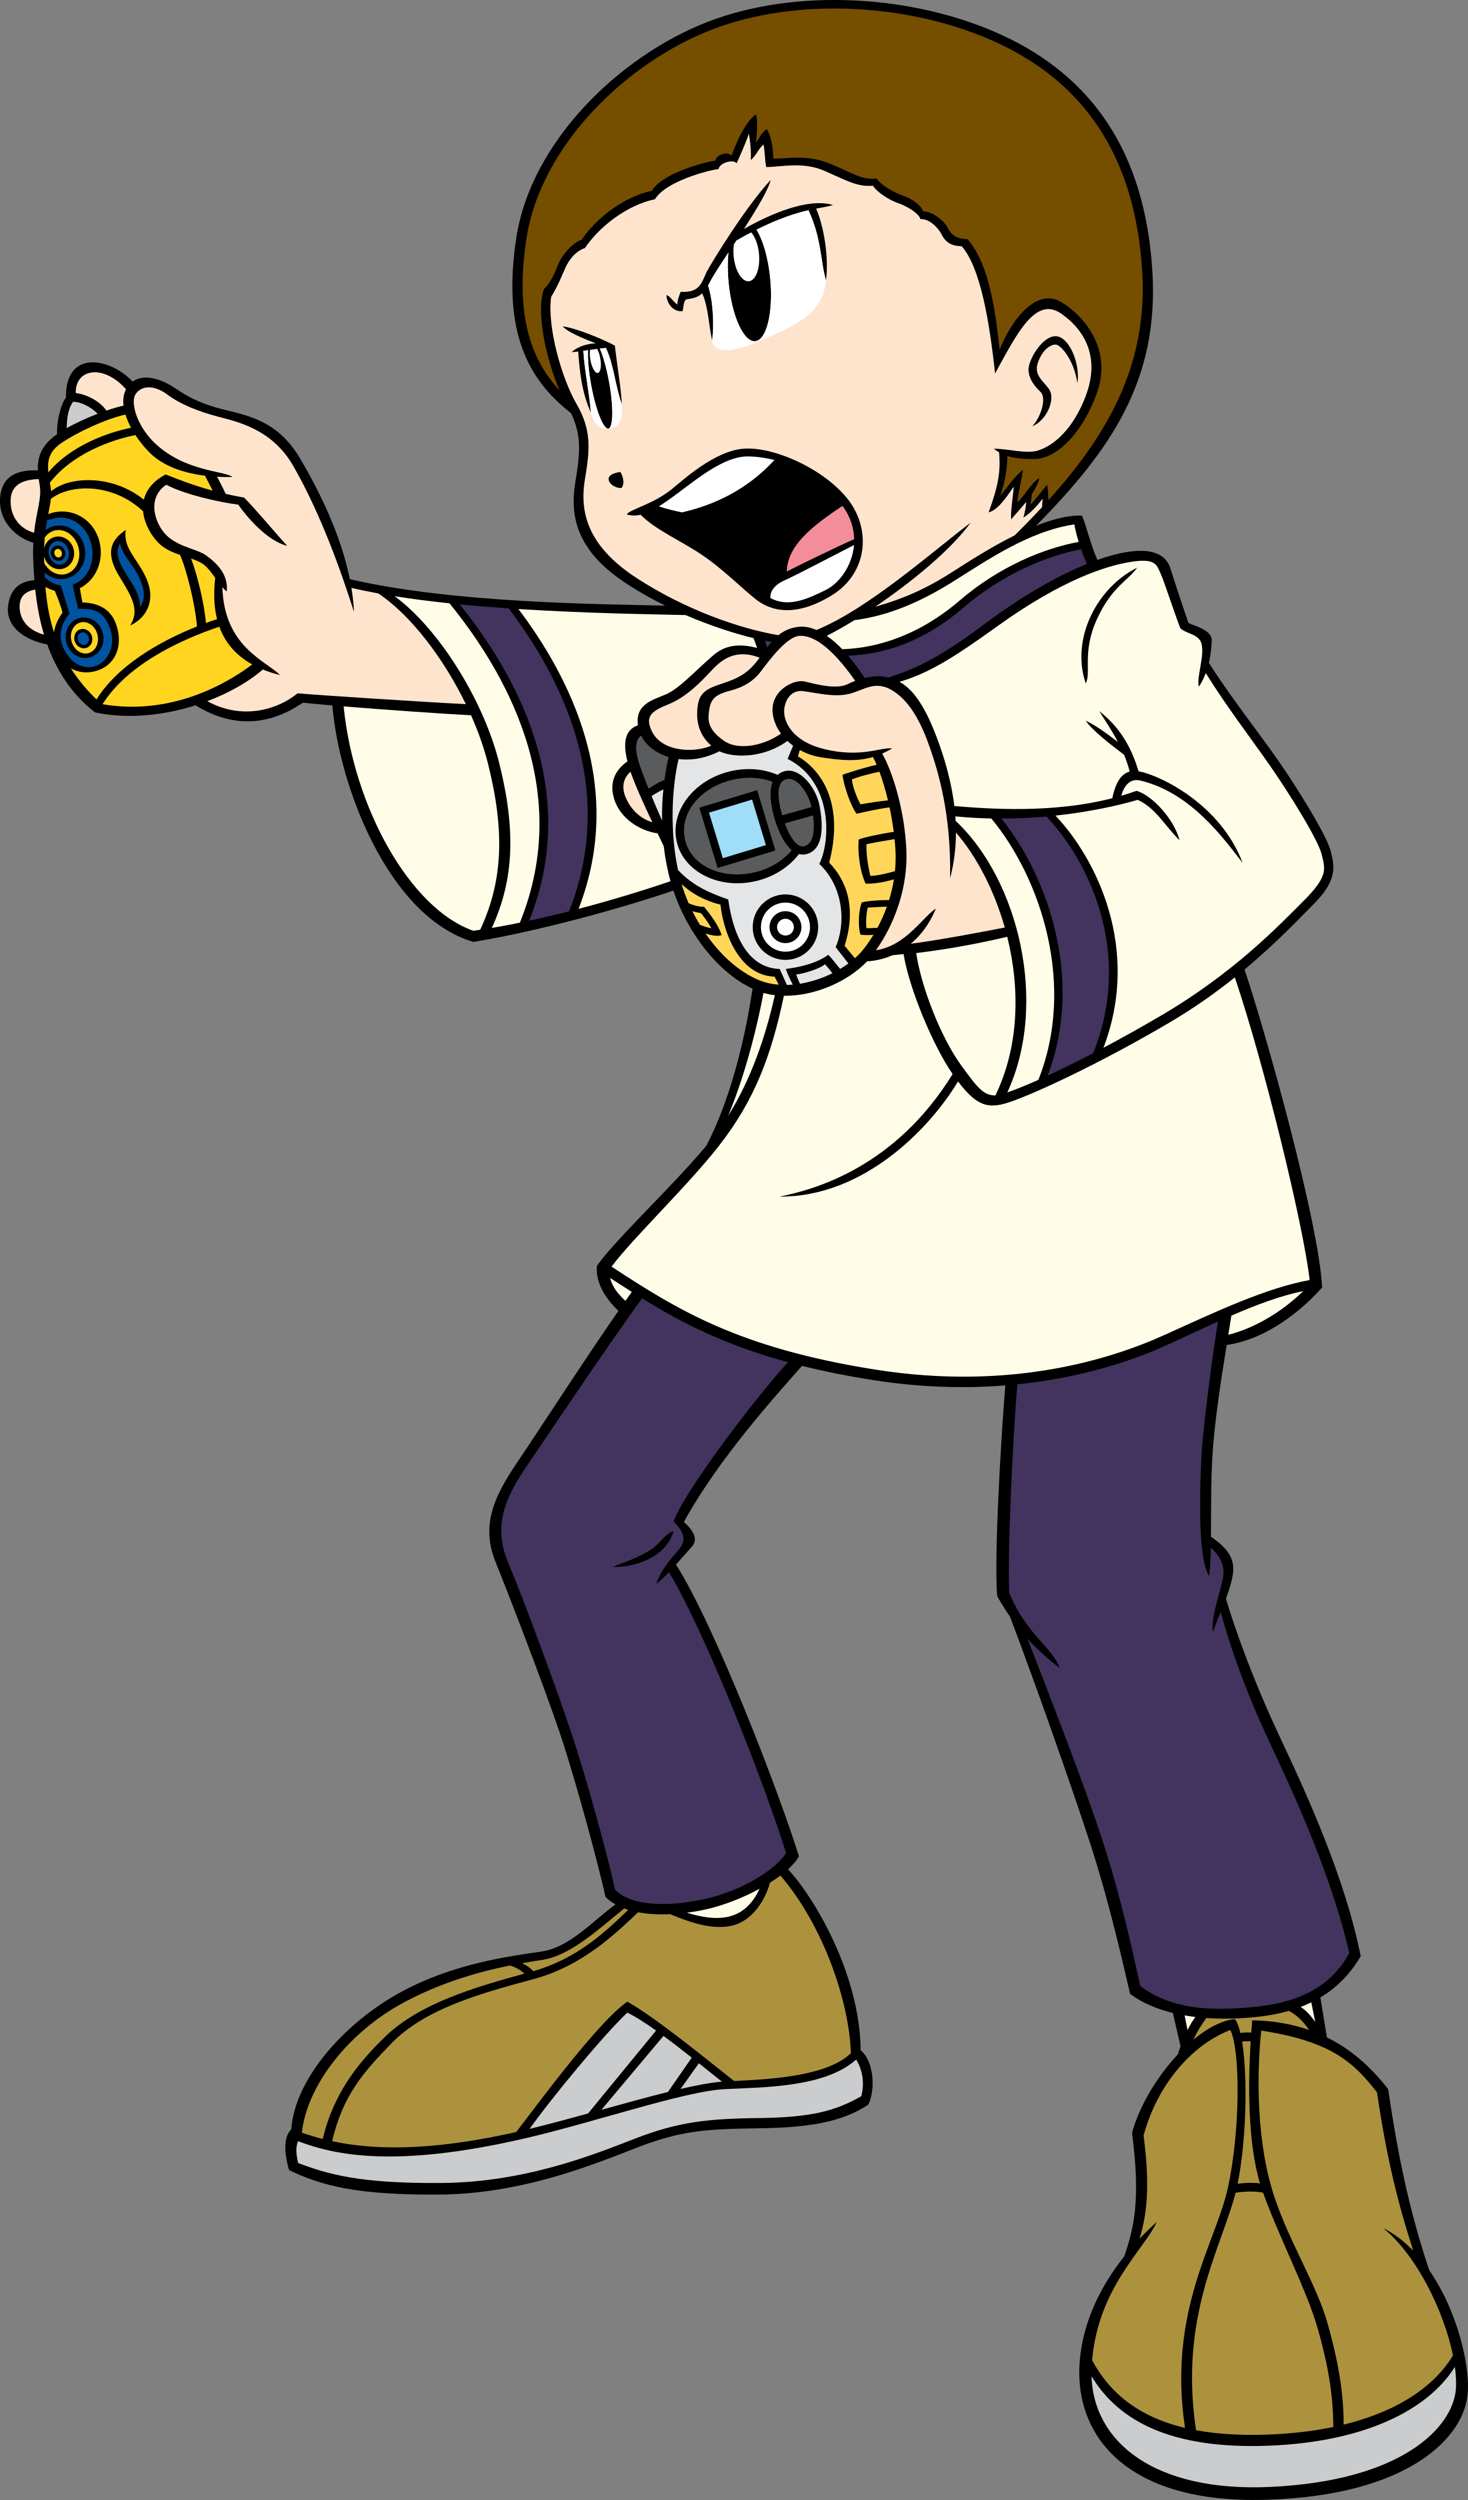 <?xml version="1.0" encoding="utf-8"?>
<!-- Generator: Adobe Illustrator 20.1.0, SVG Export Plug-In . SVG Version: 6.00 Build 0)  -->
<svg version="1.1" id="Layer_1" xmlns="http://www.w3.org/2000/svg" xmlns:xlink="http://www.w3.org/1999/xlink" x="0px" y="0px"
	 viewBox="0 0 322.34 548.879" style="enable-background:new 0 0 322.34 548.879;" xml:space="preserve">
<rect x="0" y="0" width="322.34" height="548.879" fill="#808080" stroke="none"/>
<g>
	<g>
		<path d="M313.827,498.443c-3.939-11.848-6.553-23.012-9.023-39.772
			c-2.951-3.76-7.138-8.248-13.443-11.353l-1.442-8.772
			c3.464-2.074,6.488-4.984,8.863-9.055c-3.389-16.941-11.483-34.822-17.696-48
			c-5.658-12.006-9.903-23.678-11.897-30.502c0.703-1.881,1.309-3.785,1.543-5.547
			c0.516-3.863-2.025-6.082-4.833-8.049c0.046-5.369-0.025-11.842,0.316-17.646
			c0.431-7.336,1.77-15.99,3.133-24.453c8.984-1.291,16.671-7.803,20.961-12.631
			c-0.726-14.352-12.497-56.4-17.041-69.808c6.904-5.751,11.885-11.061,15.159-14.335
			c5.46-5.458,4.518-8.47,3.765-11.669c-0.752-3.201-7.246-13.744-11.577-19.954
			c-4.089-5.867-10.507-13.993-15.175-21.382c0.486-2.049,0.612-3.907,0.634-4.925
			c0.047-2.213-3.576-3.106-5.129-3.812c-0.706-2.118-2.919-8.613-3.907-11.86
			c-0.988-3.247-4.094-4.657-9.883-3.669c-1.965,0.334-4.049,0.921-6.174,1.675
			c-1.431-2.978-2.594-8.06-3.425-9.723c-3.022-0.097-6.511,0.823-10.06,2.233
			c16.26-16.511,27.001-31.754,25.542-55.836c-1.596-26.316-13.365-42.731-32.754-51.767
			c-19.39-9.036-45.555-10.542-64.943-3.012c-19.389,7.53-38.779,26.355-41.978,47.437
			c-3.079,20.283,2.393,30.975,12.029,38.461c2.371,4.961,1.972,8.924,0.959,15
			c-1.13,6.776-0.376,14.494,10.353,21.836c2.918,1.996,6.103,3.805,9.364,5.416
			c-14.712-0.339-46.679-0.555-69.25-5.814c-2.016-9.973-6.843-19.578-10.94-26.521
			c-5.081-8.611-12.001-9.459-17.366-10.871c-5.363-1.411-7.904-3.104-10.022-4.517
			c-1.909-1.273-6.338-3.677-9.364-1.451c-4.839-5.227-14.778-7.204-14.639,3.451
			c-1.329,1.908-2.052,5.505-1.969,8.088c-0.303,0.215-0.591,0.43-0.853,0.643
			c-2.76,2.248-3.443,4.647-3.345,7.299c-2.598-0.083-7.524,0.104-8.231,5.407
			c-0.77,5.764,3.572,9.425,7.231,10.479c-0.055,1.068-0.072,2.219-0.032,3.497
			c0.045,1.417,0.123,3.018,0.258,4.722c-1.867,0.173-5.149,0.796-5.764,5.585
			c-0.663,5.177,4.663,7.856,8.587,8.511c1.95,5.449,5.156,10.796,10.474,14.926
			c7.262,1.557,15.136,0.648,22.072-1.554c6.835,4.166,14.795,5.405,23.575-0.565
			c1.757,0.183,3.99,0.388,6.495,0.6c1.413,17.499,12.254,46.416,30.966,51.919
			c15.125-2.491,33.937-7.841,43.902-11.28c2.92,8.752,9.447,17.833,17.391,21.549
			c-1.239,8.108-3.972,22.541-10.145,34.469c-7.548,9.059-20.113,20.701-24.044,26.419
			c-0.337,4.225,2.512,7.688,4.732,9.852c-7.533,10.855-17.891,26.877-22.189,33.207
			c-5.083,7.482-8.047,13.836-4.801,21.881c3.247,8.051,10.73,27.533,14.118,37.555
			c3.39,10.025,8.612,29.367,10.024,36.002c0.623,0.647,1.373,1.191,2.207,1.664
			c-4.975,3.6-10.003,9.395-16.185,10.338c-6.493,0.988-18.919,2.398-30.919,8.895
			c-11.699,6.33-23.259,18.566-24.094,30.164c-1.995,1.883-1.305,6.162-0.472,8.943
			c7.06,3.387,14.824,5.504,33.036,5.361c18.213-0.139,33.885-6.635,43.343-10.303
			c9.46-3.672,14.966-4.096,26.26-4.238c11.295-0.139,18.636-1.27,24.564-5.223
			c1.75-3.746,0.952-9.918-1.698-11.877c-0.139-16.758-10.238-33.662-15.951-39.775
			c1.084-0.979,1.924-1.943,2.403-2.844c-4.537-14.574-18.575-50.82-27.002-64.055
			c1.32-1.463,2.561-2.922,3.425-3.852c1.835-1.977-0.282-4.236-1.695-5.506
			c7.887-14.303,20.316-27.834,25.932-34.266c4.666,1.158,9.816,2.201,15.576,3.111
			c10.643,1.676,20.389,1.867,29.077,1.174c-0.956,11.486-2.509,38.084-1.782,46.262
			c0.915,1.639,1.854,3.125,2.802,4.488c5.725,15.123,13.055,35.938,17.34,48.973
			c4.519,13.742,7.719,28.234,9.036,33.883c2.689,1.982,5.915,3.328,9.391,4.182
			l1.684,7.289c-0.237,0.652-0.434,1.256-0.583,1.785
			c-4.601,4.912-8.476,11.4-10.068,17.238c1.858,14.365,0.564,20.475-1.686,27.092
			c-4.989,6.281-9.265,14.355-9.843,23.734c-0.94,15.246,9.789,30.684,41.037,29.742
			c31.247-0.94,43.671-13.742,44.236-23.719C322.663,518.857,319.914,507.213,313.827,498.443z
			"/>
		<path style="fill:#FFFDE7;" d="M165.469,140.111l0.783,2.138c-3.124-0.771-6.554-1.033-9.595,1.59
			c-4.094,3.529-7.483,7.34-10.448,8.612c-2.78,1.191-6.803,2.136-6.126,6.792
			c-3.144,1.061-3.211,4.356-2.316,7.929c-2.727,1.883-4.087,4.724-2.851,8.433
			c1.325,3.977,5.268,6.71,9.485,7.379c0.452,0.946,0.903,1.882,1.343,2.802
			c0.304,2.608,0.793,5.186,1.485,7.686c-4.962,1.701-12.215,3.972-20.186,6.068
			c10.525-27.178-2.22-51.251-13.204-65.826c14.666,0.937,28.593,1.136,36.69,1.322
			C155.775,137.299,161,139.021,165.469,140.111z"/>
		<path style="fill:#FFFDE7;" d="M86.647,130.895c3.858,0.612,7.913,1.13,12.057,1.565
			c11.508,14.197,27.535,40.347,15.443,70.118c-2.067,0.423-4.126,0.81-6.159,1.152
			c5.008-10.842,5.221-21.823,1.609-36.269C106.169,153.746,96.339,138.004,86.647,130.895z"/>
		<path style="fill:#42345F;" d="M100.931,132.685c3.566,0.348,7.179,0.64,10.764,0.887
			c11.086,14.616,24.136,38.988,13.262,66.509c-2.873,0.73-5.814,1.432-8.766,2.068
			C127.96,172.756,112.378,146.917,100.931,132.685z"/>
		<path style="fill:#FEE4CD;" d="M27.673,85.473c-0.547,1.045-0.696,2.269-0.547,3.577
			c-1.121,0.261-2.397,0.631-3.751,1.094c-1.311-1.919-4.174-3.538-6.734-3.855
			C16.478,80.958,22.705,79.835,27.673,85.473z"/>
		<path style="fill:#CBCCCE;" d="M16.043,88.212c1.839,0,4.101,1.278,5.404,2.633
			c-2.361,0.903-4.779,2.005-6.807,3.158C14.676,92.137,14.878,89.842,16.043,88.212z"/>
		<path style="fill:#FFD520;" d="M13.502,97.248c3.737-2.493,9.701-5.24,14.044-6.238
			c0.295,0.962,0.716,1.942,1.232,2.908c-5.076,1.015-13.165,3.865-18.168,9.79
			C10.36,101.195,10.761,99.073,13.502,97.248z"/>
		<path style="fill:#FFD520;" d="M45.006,104.44c0.45,0.841,1.091,2.1,1.683,3.277
			c-4.129-1.124-7.51-2.428-10.316-3.551c-2.895,1.539-4.299,3.512-4.783,5.548
			c-6.896-5.572-16.374-5.216-20.379-1.843c-0.017-0.34-0.048-0.679-0.109-1.023
			c-0.054-0.295-0.104-0.584-0.155-0.869c4.979-6.403,13.539-9.428,18.787-10.458
			c0.907,1.391,1.976,2.71,3.11,3.845C35.822,102.346,40.272,103.854,45.006,104.44z"/>
		<path style="fill:#00539F;" d="M17.172,133.673c3.741-0.142,5.648,0.636,6.988,4.306
			c1.342,3.67-0.423,6.988-2.681,8.048c-2.261,1.059-5.366,0.352-7.272-3.177
			c-1.905-3.53-0.424-6.283,1.06-8.118c-0.284-0.848-1.483-4.87-1.911-6.185
			c-1.283-0.199-2.498-0.842-3.52-1.794c-0.019-0.343-0.034-0.685-0.049-1.02
			c1.328,1.174,3.117,1.704,4.876,1.255c2.931-0.748,4.653-3.918,3.845-7.083
			c-0.808-3.164-3.839-5.121-6.77-4.374c-0.641,0.164-1.214,0.453-1.725,0.823
			c0.1-0.752,0.214-1.447,0.329-2.1c0.454-0.173,0.943-0.284,1.466-0.416
			c3.491-0.892,7.165,1.379,8.22,5.512c1.016,3.977-0.775,7.897-4.024,8.98
			C16.113,129.862,17.031,132.825,17.172,133.673z"/>
		<path style="fill:#FFD520;" d="M9.689,123.084c-0.062-1.935,0.009-3.597,0.141-5.073
			c0.52-0.75,1.255-1.306,2.148-1.534c2.232-0.569,4.586,1.109,5.261,3.751
			c0.674,2.642-0.588,5.245-2.819,5.813c-1.82,0.466-3.709-0.58-4.713-2.41
			C9.7,123.448,9.695,123.265,9.689,123.084z"/>
		<path style="fill:#FFD520;" d="M11.851,138.834c-1.112-3.452-1.617-6.818-1.875-9.972
			c0.656,0.363,1.347,0.65,2.059,0.864c0.477,1.192,1.467,3.593,1.677,4.792
			C12.994,135.516,12.121,137.011,11.851,138.834z"/>
		<path style="fill:#FEE4CD;" d="M2.347,109.531c0.228-3.623,3.539-4.247,6.152-4.354
			c0.059,0.411,0.126,0.825,0.202,1.248c0.53,2.972-0.695,5.626-1.215,10.539
			C4.605,116.191,2.091,113.614,2.347,109.531z"/>
		<path style="fill:#FEE4CD;" d="M4.324,133.673c-0.244-3.181,1.841-3.923,3.413-4.247
			c0.334,3.107,0.899,6.496,1.924,9.912C7.007,138.628,4.568,136.831,4.324,133.673z"/>
		<path style="fill:#FFD520;" d="M15.554,146.723c2.006,1.156,4.466,1.179,6.7,0.15
			c3.53-1.623,4.804-5.842,3.105-10.165c-1.553-3.953-5.364-4.376-7.271-4.446
			c-0.141-0.776-0.397-2.154-0.552-3.125c3.494-1.762,5.375-6.011,4.295-10.248
			c-1.236-4.843-5.821-7.467-10.309-6.321c-0.294,0.075-0.612,0.198-0.929,0.336
			c0.242-1.241,0.463-2.329,0.568-3.358c4.174-3.295,13.494-3.632,20.262,2.71
			c0.313,3.266,2.446,6.305,4.1,7.583c1.262,0.975,2.637,1.525,4.014,1.989
			c1.361,3.067,3.322,10.699,3.709,15.713c-8.498,3.39-17.477,8.69-22.062,16.027
			C18.858,151.318,17.019,149.023,15.554,146.723z"/>
		<path style="fill:#FFD520;" d="M45.215,136.783c-0.365-4.463-1.956-10.723-3.255-14.156
			c0.802,0.282,1.585,0.597,2.319,1.022c1.05,0.608,2.039,1.919,2.982,3.217
			c-0.351,3.047-0.333,6.161,0.395,9.065C46.852,136.197,46.041,136.48,45.215,136.783z"/>
		<path style="fill:#FFD520;" d="M22.511,154.605c5.295-8.382,16.217-13.821,25.648-17.014
			c1.181,3.269,3.418,6.176,7.231,8.293C46.901,152.219,35.169,156.803,22.511,154.605z"/>
		<path style="fill:#FEE4CD;" d="M65.361,152.214c-4.57,3.69-12.258,5.899-19.847,1.732
			c4.896-1.847,9.159-4.312,12.193-6.956c1.149,0.467,2.407,0.88,3.794,1.224
			c-3.162-3.163-12.329-6.224-12.671-19.303c0.321,0.375,0.64,0.714,0.953,0.95
			c0.425-3.953-2.541-6.495-4.517-7.906c-1.978-1.413-5.365-1.693-8.189-3.953
			c-2.823-2.26-5.223-8.472-0.564-11.578c3.953,2.118,11.436,3.812,15.812,4.377
			c2.26,3.248,6.635,8.048,10.73,9.036c-2.965-3.248-6.919-8.048-9.459-10.588
			c-1.425-0.243-2.757-0.521-4.041-0.816c-0.561-1.234-1.381-2.821-1.892-3.761
			c1.132,0.063,2.267,0.082,3.391,0.059c-1.836-1.412-10.165-1.128-16.801-7.201
			c-4.199-3.842-5.788-9.317-4.376-11.152c1.411-1.835,4.094-1.835,6.918,0.283
			c2.824,2.116,6.774,3.67,11.011,4.8c4.235,1.128,11.859,2.682,16.52,10.729
			c6.053,10.456,10.588,23.294,13.41,32.189c-0.08-1.767-0.284-3.538-0.575-5.303
			c1.883,0.436,3.849,0.84,5.894,1.212c7.046,4.672,14.304,14.146,19.24,24.311
			C93.027,154.127,68.948,152.573,65.361,152.214z"/>
		<path style="fill:#FFFDE7;" d="M75.455,155.092c9.488,0.775,21.712,1.614,27.975,1.951
			c1.578,3.551,2.855,7.145,3.721,10.606c3.636,14.542,3.395,25.574-1.71,36.483
			c-0.495,0.075-0.998,0.157-1.488,0.225C90.079,199.549,77.67,177.293,75.455,155.092z"/>
		<path style="fill:#FFFDE7;" d="M248.284,123.366c5.364-0.848,5.647,0.564,6.494,2.4
			c0.847,1.835,2.823,8.047,4.377,12.142c1.271,1.27,4.095,1.27,4.659,3.388
			c0.741,2.782-1.131,7.341-0.565,9.46c0.635-0.934,1.126-1.954,1.508-2.984
			c4.59,7.397,9.85,14.221,14.022,20.207c4.329,6.214,10.683,16.425,11.436,19.625
			c0.753,3.2,1.507,4.706-3.953,10.164c-5.459,5.46-15.2,15.718-31.2,25.131
			c-4.554,2.68-8.836,5.057-12.768,7.145c8.267-21.707-1.51-41.455-10.539-50.975
			c7.329-0.785,13.586-2.158,18.082-3.465c4.095,1.977,5.647,5.364,9.177,8.894
			c-1.27-4.8-6.07-9.882-9.458-10.87c-1.101,0.4-2.217,0.754-3.34,1.082
			c0.474-1.786,1.664-3.942,4.187-3.34c11.159,2.656,18.354,12.848,22.447,18.069
			c-4.868-12.895-18.198-19.289-22.844-20.098c-1.276-4.13-3.291-9.019-8.64-13.222
			c1.02,1.648,2.643,4.006,4.107,6.782c-2.166-1.642-4.92-3.708-7.071-4.664
			c1.309,1.964,5.164,5.017,8.418,7.478c0.498,1.179,0.913,2.413,1.239,3.68
			c-2.366,0.643-3.294,3.401-3.824,5.861c-13.107,3.357-27.023,2.353-34.677,1.71
			c-0.533-4.375-1.663-8.912-3.345-13.647c-3.138-8.832-5.987-12.111-8.708-13.625
			c7.046-2.045,13-6.122,21.697-12.351C233.304,127.239,242.919,124.213,248.284,123.366z"/>
		<path style="fill:#42345F;" d="M168.453,142.142l-0.51-1.48c0.507,0.103,0.997,0.197,1.476,0.279
			C169.086,141.327,168.764,141.729,168.453,142.142z"/>
		<path style="fill:#42345F;" d="M217.647,135.932c-7.113,5.269-13.369,9.923-22.548,12.816
			c-1.718-0.432-3.545-0.312-5.246,0.098c-0.971-1.514-2.206-3.242-3.624-4.892
			c8.009-0.261,16.741-3.167,25.349-10.563c8.64-7.426,18.309-11.357,25.805-12.799
			c0.399,1.155,0.834,2.278,1.272,3.22C231.063,126.888,223.146,131.86,217.647,135.932z"/>
		<path style="fill:#FFFDE7;" d="M236.856,118.977c-7.541,1.391-17.36,5.326-26.127,12.861
			c-8.61,7.398-17.73,10.433-25.778,10.702c-1.07-1.109-2.217-2.122-3.41-2.945
			c1.75-0.88,3.815-2.044,6.075-3.436c7.629-0.979,14.678-4.114,21.562-8.415
			c7.529-4.706,16.801-11.154,26.729-12.612C236.061,116.136,236.412,117.524,236.856,118.977z"
			/>
		<path style="fill:#754E00;" d="M115.58,52.459c3.098-20.409,21.868-38.635,40.64-45.924
			c18.771-7.29,44.103-5.831,62.873,2.915c18.771,8.747,30.166,24.64,31.71,50.117
			c1.21,19.971-7.006,35.218-20.601,50.269c-0.023-1.102-0.088-2.403-0.27-3.412
			c-1.13,1.412-3.624,4.377-3.624,4.377l0.259-2.331c0.727-1.099,1.348-2.259,1.67-3.457
			c-1.27,0.282-3.857,4.659-4.847,5.224c0.142-1.977,1.176-5.789,1.176-7.06
			c-1.834,1.412-4.235,4.942-4.941,5.647c0.912-2.471,1.572-5.773,1.564-8.709
			c1.686,0.553,3.558,0.662,5.919,0.662c4.377,0,10.166-4.754,13.696-14.353
			c3.528-9.6-2.66-17.029-7.767-20.095c-5.647-3.388-11.152,4.377-13.552,10.448
			c-1.131-11.295-2.965-19.624-7.061-24.283c-2.54,0-3.669-1.13-4.375-2.541
			c-0.706-1.412-3.389-3.673-5.366-3.53c-0.423-1.411-2.541-2.823-4.234-3.388
			c-1.694-0.565-4.941-2.26-5.93-3.812c-3.389,0.282-5.082-1.129-10.165-3.247
			c-5.083-2.118-9.318-1.13-12.565-1.13c0-2.117-0.424-4.941-1.412-6.494
			c-1.129,0.706-1.552,1.836-2.4,2.965c0.283-1.835,0.425-5.082,0-6.212
			c-2.682,1.977-4.517,6.918-5.364,9.036c-0.847-0.988-3.389-0.142-3.53,1.129
			c-2.258,0.282-11.576,2.683-13.976,6.636c-6.071,1.271-12.142,5.93-15.39,10.729
			c-2.117,0.705-4.234,3.389-4.941,4.942c-0.705,1.554-1.411,3.999-3.388,5.975
			c-1.749,5.405,0.667,15.629,3.499,22.196C116.353,78.702,113.099,68.797,115.58,52.459z"/>
		<path style="fill:#FEE4CD;" d="M128.421,105.342c1.131-6.775,1.508-10.917-1.881-16.753
			c-3.062-5.271-6.43-16.533-5.526-23.381c1.62-2.69,2.468-4.949,3.173-6.503
			c0.706-1.552,2.119-3.53,4.234-4.234c3.248-4.801,9.319-9.459,15.391-10.73
			c2.398-3.953,11.718-6.353,13.977-6.635c0.142-1.272,3.105-2.26,3.953-1.272
			c0.705-1.553,2.117-4.658,2.682-6.493c0.283,1.411,0.564,4.094,0.424,5.788
			c1.129-0.848,1.694-2.542,2.823-3.39c0.282,1.695,0.282,3.53,0.566,4.941
			c3.247,0,8.047-1.27,12.848,0.848c5.037,2.222,7.2,3.53,10.588,3.247
			c0.987,1.554,3.812,3.248,5.507,3.812c1.693,0.565,4.518,2.118,4.941,3.53
			c1.976-0.141,3.952,1.976,4.657,3.388c0.706,1.412,1.837,2.542,4.378,2.542
			c4.095,4.658,6.071,16.235,7.341,27.953c4.8-8.753,8.894-17.082,14.541-13.129
			c5.069,3.549,8.613,9.459,5.365,18.07c-2.614,6.936-6.776,10.871-10.588,12
			c-2.529,0.749-6.353-0.422-9.602-0.422c0.387,0.299,0.771,0.548,1.163,0.774
			c0.363,4.058-0.096,7.164-2.291,13.201c2.259-0.564,4.377-4.095,5.506-5.647
			c-0.142,2.26-0.706,5.225-0.564,7.201c0.774-0.986,2.076-2.325,3.309-3.872
			c-0.039,0.889-0.205,2.015-0.626,3.448c1.694-0.988,3.387-3.012,4.235-4.142
			c0,0-0.059,0.899-0.139,1.878c-1.908,2.057-3.91,4.113-6.005,6.18
			c-5.302,2.635-10.348,5.898-13.764,8.084c-5.935,3.797-10.883,5.895-16.863,7.585
			c7.797-5.272,16.44-12.274,20.958-18.456c-8.219,6.209-22.363,18.86-33.859,23.566
			c-1.308-0.567-2.646-0.853-3.978-0.694c-1.84,0.218-3.227,0.9-4.377,1.834
			c-8.602-1.456-20.448-5.624-31.012-12.47C129.74,120.401,127.103,113.248,128.421,105.342z
			"/>
		<path style="fill:#FFFDE7;" d="M211.059,233.911c-4.357-5.99-8.721-16.933-9.883-24.661
			c7.451-0.901,14.385-2.246,19.99-3.582c2.801,11.283,2.682,23.953-2.6,34.843
			C215.954,240.499,214.67,238.875,211.059,233.911z"/>
		<path style="fill:#FEE4CD;" d="M192.336,208.632c4.091-5.772,7.071-13.76,6.677-22.158
			c-0.404-8.609-2.986-16.952-5.306-21.019c0.721-0.319,1.452-0.694,2.198-1.145
			c-2.681-0.284-6.783,2.143-14.964,0.142c-6.918-1.696-8.612-5.788-8.753-7.906
			c-0.142-2.118,1.129-5.225,4.235-4.803c3.107,0.424,6.918,1.412,10.165,0.566
			c3.247-0.847,5.647-3.106,9.6-0.566c3.953,2.542,6.353,7.624,8.048,12.567
			c1.694,4.941,4.659,14.258,4.377,28.517c0.863-3.25,1.281-6.594,1.294-10.041
			c4.497,5.193,8.377,12.58,10.721,20.852c-5.609,1.105-14.845,2.818-20.639,3.565
			c2.25-1.889,4.182-4.459,5.517-7.739C202.521,201.408,198.929,207.639,192.336,208.632z"/>
		<path style="fill:#E4E5E6;" d="M175.643,215.985c-0.272-0.625-0.65-1.515-0.82-2.027
			c1.694-0.188,5.365-1.318,6.306-2.259c0.431,0.431,1.075,1.235,1.65,1.973
			C180.548,214.784,178.1,215.591,175.643,215.985z"/>
		<path style="fill:#E4E5E6;" d="M184.477,212.736c-0.865-1.082-1.996-2.509-2.595-3.108
			c-3.012,2.166-7.153,2.824-9.318,3.107c0.229,0.838,0.947,2.346,1.514,3.441
			c-0.432,0.038-0.862,0.069-1.289,0.079l-1.59-3.52
			c-6.493-0.142-10.117-6.589-11.293-15.247c-3.564-1.273-7.582-2.782-11.029-6.477
			c-1.682-7.832-1.526-17.183,0.118-24.36c2.739,0.341,5.851-0.119,8.969-1.702
			c3.248,1.527,9.768,1.485,14.936-2.272c0.388,0.368,0.805,0.714,1.245,1.037l-1.204,2.902
			c10.07,5.083,9.412,18.166,6.965,23.061c5.554,5.269,5.742,13.458,3.577,18.259
			l2.813,3.594C185.721,211.954,185.109,212.356,184.477,212.736z"/>
		<path style="fill:#FFFDE7;" d="M170.142,218.492c-2.089,9.28-5.279,18.537-10.254,26.482
			c3.311-7.941,6.054-17.932,7.755-26.976C168.451,218.231,169.288,218.388,170.142,218.492z"/>
		<path style="fill:#E4E5E6;" d="M145.377,180.174c-0.743-1.684-1.546-3.561-2.302-5.391
			c0.797-0.519,1.691-1.061,2.584-1.456C145.435,175.578,145.339,177.869,145.377,180.174z"/>
		<path style="fill:#FEE4CD;" d="M138.445,169.429c1.026,2.976,2.853,7.008,4.792,11.105
			c-2.953-0.895-4.929-3.156-5.922-5.638C136.382,172.562,137.006,170.718,138.445,169.429z"/>
		<path style="fill:#5A5B5D;" d="M145.902,171.253c-1.202,0.433-2.449,1.21-3.492,1.897
			c-1.037-2.572-1.905-4.879-2.271-6.159c-0.681-2.385-0.698-4.476,0.632-5.503
			c1.048,2.138,3.233,3.868,6.043,4.713C146.439,167.841,146.133,169.53,145.902,171.253z"/>
		<path style="fill:#FEE4CD;" d="M187.788,149.488c-0.576,0.221-1.129,0.456-1.623,0.703
			c-2.541,1.272-7.059,0-9.459-0.564c-2.4-0.566-7.482,1.977-7.059,6.776
			c0.146,1.657,0.806,3.243,1.831,4.651c-3.163,2.343-9.087,4.004-12.562,1.56
			c-3.812-2.684-3.529-4.801-3.105-7.2c0.424-2.401,1.977-3.106,4.658-3.811
			c2.683-0.707,4.941-1.977,6.636-4.236c1.694-2.26,5.647-7.624,8.472-7.765
			C178.318,139.464,182.263,141.609,187.788,149.488z"/>
		<path style="fill:#FEE4CD;" d="M166.805,144.4c-0.714,0.96-1.474,1.89-2.383,2.686
			c-4.517,3.952-10.307,2.542-11.153,7.483c-0.703,4.1,0.529,7.055,2.904,9.15
			c-3.902,1.684-10.925,1.326-13.068-3.22c-1.567-3.32,0-4.379,3.811-5.93
			c3.812-1.555,7.059-4.941,9.036-7.059C157.852,145.474,160.932,142.152,166.805,144.4z"/>
		<path style="fill:#FFD65A;" d="M192.673,203.699c-0.927,0.053-1.926,0.093-2.413,0.093
			c-0.187-1.506,0-3.576,0.282-4.518c1.345-0.07,2.903-0.194,4.194-0.211
			C194.152,200.69,193.455,202.246,192.673,203.699z"/>
		<path style="fill:#FFD65A;" d="M196.633,186.937c0.068,1.458,0.021,2.902-0.119,4.319
			c-1.453,0.43-3.563,0.981-5.408,1.054c-0.471-1.977-0.942-4.8-0.847-6.966
			c2.171-0.465,4.397-0.801,6.17-1.116C196.52,185.139,196.593,186.045,196.633,186.937z"/>
		<path style="fill:#FFD65A;" d="M194.976,175.72c-1.847,0.182-4.664,0.629-6.035,0.872
			c-0.753-1.413-1.695-3.672-1.883-5.461c1.571-0.66,4.013-1.249,6.05-1.7
			C193.774,171.226,194.419,173.385,194.976,175.72z"/>
		<path style="fill:#FFD65A;" d="M191.668,166.204c0.272,0.488,0.553,1.062,0.832,1.714
			c-3.188,0.686-7.512,2.18-7.512,2.18c0.283,2.354,1.789,6.871,3.107,8.564
			c0,0,4.403-1.045,7.227-1.406c0.373,1.748,0.689,3.564,0.924,5.382
			c-2.324,0.321-6.571,1.195-7.682,1.671c-0.282,2.543,0.188,6.872,1.507,9.695
			c1.933,0.074,4.384-0.382,6.215-0.948c-0.247,1.565-0.611,3.088-1.067,4.564
			c-2.093-0.032-5.139,0.216-5.995,0.525c-0.848,2.165-0.754,5.742-0.283,7.06
			c0.962,0.15,1.974,0.111,2.853,0.03c-0.661,1.09-1.368,2.115-2.108,3.062
			c-0.566,0.725-1.229,1.42-1.965,2.079c-0.668-0.793-1.757-2.092-2.262-2.725
			c2.823-8.939,0-14.777-3.39-18.259c2.824-10.73,0-19.201-6.869-23.342l0.425-1.385
			c1.435,0.795,3.046,1.365,4.751,1.619C184.483,166.901,187.994,167.285,191.668,166.204z"/>
		<path style="fill:#FFFDE7;" d="M209.844,180.238c-0.018-0.332-0.042-0.664-0.066-0.999
			c2.681,0.258,5.318,0.407,7.891,0.457c10.901,13.17,18.613,36.564,10.336,57.388
			c-2.925,1.305-5.244,2.227-6.822,2.755C230.25,220.293,223.65,193.164,209.844,180.238z"/>
		<path style="fill:#42345F;" d="M219.867,179.709c3.445-0.003,6.764-0.16,9.901-0.441
			c9.177,9.615,19.184,29.835,10.266,51.96c-3.738,1.942-7.113,3.6-10.003,4.934
			C237.902,215.697,230.49,192.85,219.867,179.709z"/>
		<path style="fill:#FFD65A;" d="M152.037,200.068c0.63,0.168,1.273,0.285,1.892,0.429
			c0.565,0.66,1.789,2.355,2.259,3.296c-0.54-0.055-1.544-0.387-2.499-0.734
			C153.093,202.08,152.542,201.081,152.037,200.068z"/>
		<path style="fill:#FFD65A;" d="M154.914,204.954c1.355,0.441,2.746,0.682,3.533,0.345
			c-0.566-1.977-2.447-4.52-3.86-6.215c-0.881,0.064-2.263-0.296-3.368-0.768
			c-0.607-1.391-1.135-2.79-1.547-4.176c-0.005-0.012-0.008-0.025-0.012-0.04
			c2.341,2.184,5.259,3.721,8.551,4.515c0.425,4.801,3.53,15.53,11.859,15.812l0.935,1.767
			c-1.477-0.119-2.904-0.419-4.222-0.951C162.192,213.392,158.077,209.534,154.914,204.954z"/>
		<path style="fill:#FFFDE7;" d="M192.282,300.713c-30.277-4.772-43.74-13.301-58-22.617
			c4.648-6.25,16.761-17.763,23.693-26.678c7.72-9.928,11.354-19.549,14.151-32.792
			c6.671,0.105,14.056-3.097,18.268-7.564c1.877-0.101,3.762-0.543,5.561-1.335
			c0.814-0.078,1.633-0.165,2.453-0.255c1.235,7.642,6.494,20.163,10.77,26.339
			c-12.672,20.537-30.326,25.371-37.978,26.902c18.26,0.135,32.835-14.721,39.158-25.277
			c4.021,5.261,6.47,6.161,11.243,4.568c5.084-1.694,19.202-8.093,35.201-17.506
			c5.446-3.203,10.2-6.602,14.339-9.907c6.397,18.894,14.997,54.125,16.436,66.436
			c-9.679,1.809-20.197,6.775-31.81,12.037C243.719,298.525,221.754,305.357,192.282,300.713z"
			/>
		<path style="fill:#FFFDE7;" d="M133.959,280.566c1.589,1.037,3.173,2.066,4.768,3.078
			c-0.449,0.625-0.915,1.281-1.401,1.969C135.806,284.177,134.502,282.701,133.959,280.566z"/>
		<path style="fill:#FFFDE7;" d="M150.799,419.941c1.292-0.168,2.592-0.385,3.882-0.662
			c4.062-0.865,8.398-2.582,12.092-4.596C163.256,422.375,156.755,421.736,150.799,419.941z"/>
		<path style="fill:#42345F;" d="M147.905,334.006c1.835,1.977,3.105,3.812,1.27,6.074
			c-1.236,1.522-3.67,3.809-5.082,7.623c0.835-0.588,1.808-1.512,2.796-2.535
			c8.339,13.947,21.111,46.873,25.724,61.689c-2.259,3.527-9.46,8.188-17.648,10.023
			c-8.592,1.926-16.377,1.553-19.906-1.977c-1.412-6.635-6.354-24.848-9.741-34.871
			c-3.389-10.023-10.313-28.857-13.693-36.848c-3.107-7.342-1.413-13.271,3.669-20.754
			c4.985-7.338,18.247-27.16,25.682-37.379c8.648,5.348,18.087,10.23,32.039,14.025
			C166.008,306.73,150.475,327.107,147.905,334.006z"/>
		<path style="fill:#42345F;" d="M241.93,403.609c-4.248-12.92-10.698-29.248-16.305-43.826
			c2.475,2.73,4.907,4.781,7.081,6.461c-1.882-4.895-7.341-7.342-11.106-16.564
			c-0.366-8.818,0.701-32.871,1.802-45.748c14.109-1.445,25.21-5.18,32.459-8.469
			c4.052-1.832,7.887-3.645,11.578-5.307c-1.088,6.359-3.358,23.73-3.625,29.451
			c-0.283,6.07-0.988,22.449,1.693,26.402c0.213-1.574,0.31-3.715,0.357-6.189
			c2.243,1.932,3.001,4.059,2.75,6.189c-0.282,2.398-2.965,9.6-2.259,12.281
			c0.413-1.289,1.033-2.785,1.68-4.371c1.761,6.453,4.984,16.416,10.886,28.936
			c6.212,13.178,13.411,29.225,17.365,45.883c-3.954,7.484-11.2,10.92-20.612,11.861
			c-9.413,0.941-18.118,0.752-25.271-4.52C249.085,430.435,246.449,417.351,241.93,403.609z"
			/>
		<path style="fill:#AD923D;" d="M302.356,459.375c2.148,14.584,4.606,24.398,7.963,34.768
			c-1.966-2.031-4.18-3.744-6.646-4.977c7.34,5.873,13.401,18.256,15.367,27.984
			c-4.093,6.783-12.101,12.273-24.009,15.178c0.052-8.854-2.11-17.199-3.593-22.457
			c-2.438-8.637-9.156-18.916-12.236-29.555c-3.529-12.188-3.105-26.586-2.259-34.492
			C292.615,448.224,297.368,453.023,302.356,459.375z"/>
		<path style="fill:#AD923D;" d="M262.632,533.56c-3.815-24.935,5.638-40.207,8.667-52.121
			c1.529-0.297,4.226-0.428,6.045-0.029c3.695,10.256,9.642,21.478,12.023,29.922
			c1.469,5.205,3.418,12.826,3.389,21.518c-4.405,0.916-9.29,1.5-14.682,1.68
			C272.176,534.728,267.069,534.379,262.632,533.56z"/>
		<path style="fill:#AD923D;" d="M275.627,442.857c2.548-0.256,5.022-0.697,7.387-1.373
			c1.86,0.984,3.402,2.629,4.43,4.197c-3.558-1.234-7.668-2.033-12.476-2.117
			c-0.075,0.834-0.147,1.75-0.217,2.697c-0.759-0.059-1.652-0.037-2.387,0.086
			c-0.33-1.393-0.733-2.453-1.208-3.065c-2.917,0.328-6.066,2.01-9.083,4.5
			c0.836-1.82,1.873-3.445,2.814-4.719C268.495,443.318,272.162,443.205,275.627,442.857z"/>
		<path style="fill:#AD923D;" d="M274.621,448.176c-0.582,9.287-0.653,22.277,2.053,31.201
			c-1.585-0.217-3.559-0.129-4.925,0.078c1.923-9.402,2.252-23.49,0.987-31.217
			C273.34,448.162,274.009,448.14,274.621,448.176z"/>
		<path style="fill:#FFFDE7;" d="M288.794,443.939c-1.039-1.514-2.057-2.578-3.196-3.307
			c0.795-0.303,1.569-0.647,2.332-1.018L288.794,443.939z"/>
		<path style="fill:#AD923D;" d="M119.104,430.293c6.278-0.955,12.683-7.051,17.949-11.279
			c0.289,0.105,0.581,0.209,0.885,0.303c-4.919,4.707-10.983,10.617-20.853,13.461
			c-0.664-0.758-1.574-1.35-2.457-1.752C116.309,430.722,117.819,430.49,119.104,430.293z"/>
		<path style="fill:#AD923D;" d="M88.467,439.752c8.439-4.566,16.942-6.896,23.508-8.223
			c1.011,0.283,2.244,0.908,3.178,1.789c-10.721,2.906-22.93,6.531-30.355,13.633
			c-6.331,6.053-11.579,12.789-13.934,22.666c-1.696-0.434-3.216-0.908-4.588-1.381
			C67.487,457.51,76.839,446.047,88.467,439.752z"/>
		<path style="fill:#CBCCCE;" d="M189.13,460.222c-5.93,3.391-11.295,4.66-22.589,4.803
			c-11.295,0.139-17.647,0.846-27.107,4.516c-9.459,3.67-24.282,9.6-42.493,9.74
			c-18.214,0.145-24.99-1.977-31.485-4.375c-0.281-1.555-0.706-3.105,0-4.799
			c8.105,3.072,21.319,5.928,49.555-0.566c15.552-3.578,35.295-10.447,44.189-10.869
			c8.895-0.424,22.024-0.424,28.802-6.496C189.13,454.011,189.976,456.834,189.13,460.222z"
			/>
		<path style="fill:#CBCCCE;" d="M158.514,457.031c-2.426,0.199-5.536,0.783-9.073,1.6l4.011-5.637
			C155.288,454.461,157.012,455.845,158.514,457.031z"/>
		<path style="fill:#CBCCCE;" d="M146.667,459.299c-4.492,1.109-9.506,2.502-14.612,3.914
			l13.628-16.223c2.051,1.508,4.168,3.154,6.207,4.766L146.667,459.299z"/>
		<path style="fill:#CBCCCE;" d="M129.128,464.021c-4.368,1.201-8.737,2.381-12.839,3.377
			c5.077-7.127,16.337-20.684,21.451-25.527c1.786,0.869,3.976,2.281,6.319,3.943
			L129.128,464.021z"/>
		<path style="fill:#AD923D;" d="M186.837,450.791c-5.225,5.01-17.283,5.707-25.651,6.098
			c-4.944-3.875-17.197-13.963-23.445-17.42c-6.31,4.391-18.876,21.43-24.379,28.613
			c-19.616,4.447-32.024,3.83-40.428,2.022c2.299-9.924,6.764-15.09,13.134-21.6
			c7.472-7.633,20.049-11.01,31.061-13.977c10.606-2.855,17.801-9.762,22.984-14.684
			c2.155,0.406,4.548,0.535,7.048,0.422c4.665,1.941,9.284,3.428,13.451,2.545
			c4.24-0.9,7.304-5.191,8.461-9.467c0.814-0.512,1.586-1.035,2.288-1.559
			C180.726,422.629,186.482,439.433,186.837,450.791z"/>
		<path style="fill:#FFFDE7;" d="M260.12,442.486c0.78,0.137,1.566,0.254,2.361,0.348
			c-0.607,0.795-1.196,1.797-1.733,2.863L260.12,442.486z"/>
		<path style="fill:#AD923D;" d="M251.108,468.836c2.965-10.871,10.307-19.766,19.06-23.154
			c2.258,4.799,2.118,22.588-0.566,34.729c-2.66,12.051-13.24,27.027-9.399,52.641
			c-10.24-2.443-16.529-7.682-20.395-14.838c1.353-16.049,11.621-24.539,14.17-30.365
			c-1.225,1.102-2.491,2.334-3.754,3.672C251.795,486.254,252.585,480.258,251.108,468.836z"/>
		<path style="fill:#CBCCCE;" d="M319.674,524.554c-0.65,8.291-11.671,20.143-40.849,21.459
			c-25.46,1.15-38.716-9.945-39.158-24.324c6.004,10.004,17.681,15.981,38.406,15.289
			c21.344-0.713,35.449-7.81,41.387-17.328C319.697,521.435,319.788,523.101,319.674,524.554z"
			/>
		<path style="fill:#FFFDE7;" d="M270.384,288.851c5.486-2.383,10.671-4.334,15.778-5.389
			c-5.334,5.211-11.592,8.398-16.452,9.594C269.937,291.64,270.163,290.24,270.384,288.851z"/>
		<path d="M22.582,138.997c-0.611-2.395-2.905-3.876-5.122-3.31
			c-2.22,0.566-3.522,2.967-2.911,5.361c0.612,2.394,2.905,3.877,5.123,3.311
			C21.891,143.793,23.194,141.393,22.582,138.997z"/>
		<path d="M16.161,120.548c-0.491-1.925-2.337-3.119-4.121-2.663
			c-1.784,0.456-2.832,2.388-2.341,4.313c0.492,1.927,2.337,3.119,4.123,2.663
			C15.605,124.406,16.654,122.475,16.161,120.548z"/>
		
			<ellipse transform="matrix(0.969 -0.247 0.247 0.969 -29.598 6.962)" style="fill:#00539F;" cx="12.931" cy="121.374" rx="2.2" ry="2.604"/>
		<path d="M12.14,119.86c-0.807,0.314-1.187,1.283-0.846,2.16
			c0.342,0.877,1.277,1.334,2.086,1.02c0.372-0.145,0.666-0.434,0.832-0.812
			c0.093-0.214,0.14-0.448,0.14-0.684c0-0.225-0.042-0.452-0.127-0.667
			c-0.172-0.443-0.51-0.802-0.927-0.984C12.921,119.727,12.509,119.715,12.14,119.86z
			 M14.025,120.877c0,0,0,0,0.001,0.001l-0.001-0.001C14.025,120.876,14.025,120.876,14.025,120.877z"
			/>
		
			<ellipse transform="matrix(0.969 -0.247 0.247 0.969 -34.031 8.932)" style="fill:#FFD520;" cx="18.565" cy="140.023" rx="2.94" ry="3.481"/>
		<path d="M17.51,138.206c-1.011,0.395-1.485,1.614-1.056,2.718
			c0.433,1.104,1.607,1.68,2.618,1.285c0.462-0.18,0.83-0.539,1.037-1.012
			c0.118-0.27,0.177-0.565,0.177-0.864c0-0.283-0.053-0.57-0.16-0.842
			C19.696,138.388,18.523,137.812,17.51,138.206z M20.126,139.491L20.126,139.491v-0.001
			C20.126,139.49,20.126,139.49,20.126,139.491z"/>
		<path d="M27.619,116.355c-3.858,2.54-4.235,5.646-1.317,10.354
			c2.917,4.704,4.329,7.434,2.258,10.634c4.048-1.882,5.554-5.93,3.577-10.353
			C30.16,122.566,26.961,120.401,27.619,116.355z"/>
		<path style="fill:#00539F;" d="M26.395,119.272c-1.411,2.165,0,4.707,1.507,7.059
			c1.506,2.354,2.917,4.519,2.823,6.965c1.317-1.788,1.035-4.047-0.282-6.777
			C29.157,123.858,26.583,121.531,26.395,119.272z"/>
		<path d="M236.566,84.117c0.706-4.235-1.835-10.305-4.8-10.305
			c-2.965,0-6.07,5.364-5.93,7.482c0.142,2.117,1.411,3.528,2.682,4.799
			c1.271,1.272,0.143,5.366-1.834,7.482c2.965-1.128,5.368-5.986,3.528-8.329
			c-1.552-1.977-3.246-3.107-2.258-5.788c0.988-2.682,2.682-3.812,3.812-3.812
			S235.859,79.035,236.566,84.117z"/>
		<path d="M182.918,45.012c-5.465-1.615-13.656,1.903-19.586,5.272
			c2.77-4.292,5.357-8.576,5.892-10.779c-5.506,5.93-12.848,17.93-13.978,20.048
			c-1.13,2.117-1.27,4.799-5.788,4.519c-0.283,0.706-0.847,2.258-0.705,2.823
			c-0.988-0.706-1.555-1.835-2.401-2.117c0,1.835,1.554,3.811,3.53,3.529
			c0.281-1.13,0.141-1.836,0.706-2.542c1.398-0.28,2.489-0.32,3.598-1.369
			c1.373,2.938,1.555,7.974,2.19,10.264c0.508-3.679,0.102-9.059-0.907-11.957
			c0.159-0.272,0.319-0.561,0.484-0.891c0.609-1.22,2.164-3.592,3.999-6.37
			c-0.191,1.968-0.195,4.211,0.031,6.589c0.703,7.354,3.319,13.12,5.846,12.879
			c2.524-0.24,4.001-6.397,3.296-13.753c-0.433-4.531-1.596-8.44-3.012-10.731
			c5.09-2.535,8.703-3.648,11.421-4.268c2.95,6.477,2.597,11.261,3.831,15.372
			c0.675-4.859-0.459-11.905-2.163-15.724C180.684,45.519,181.878,45.33,182.918,45.012z"/>
		<path style="fill:#FFFFFF;" d="M166.659,55.72c0.304,3.183-0.694,5.882-2.23,6.028
			c-1.538,0.149-3.03-2.313-3.335-5.497c-0.09-0.94-0.057-1.829,0.061-2.631
			c0.184-0.28,0.365-0.557,0.553-0.838c1.132-0.647,2.21-1.234,3.227-1.761
			C165.792,51.976,166.466,53.698,166.659,55.72z"/>
		<path d="M131.714,76.528c0.468-0.056,0.917-0.104,1.328-0.135
			c1.694,3.478,2.092,8.512,3.475,12.291c0-2.353-1.224-9.978-1.507-12.801
			c-2.636-1.412-8.47-3.86-11.481-4.234c1.259,1.331,4.495,2.663,7.287,3.722
			c-1.758,0.115-3.63,0.512-5.311,1.926c0.367,0,0.871-0.047,1.453-0.117
			c0.28,3.812,0.714,8.892,2.782,13.386c-0.27-3.873-1.393-9.203-1.656-13.533
			c0.334-0.047,0.679-0.096,1.03-0.147c-0.087,1.895,0.142,4.642,0.693,7.654
			c1.002,5.478,2.695,9.757,3.779,9.559c1.085-0.199,1.151-4.8,0.148-10.278
			C133.194,80.865,132.452,78.271,131.714,76.528z"/>
		<path style="fill:#FFFFFF;" d="M131.28,81.889c-0.597,0.11-1.329-1.164-1.637-2.846
			c-0.156-0.849-0.173-1.637-0.077-2.226c0.517-0.074,1.038-0.147,1.548-0.215
			c0.286,0.514,0.538,1.226,0.688,2.044C132.111,80.329,131.877,81.78,131.28,81.889z"/>
		<path d="M133.645,105.295c-0.157-1.26,1.977-1.554,2.542-1.692
			c0.706,0.986,0.989,2.681,0.282,3.528C135.48,107.272,133.787,106.424,133.645,105.295z"/>
		<path d="M185.882,109.249c-5.506-6.637-16.377-11.295-22.73-10.729
			c-6.354,0.564-13.162,6.875-15.671,8.894c-4.095,3.294-9.035,4.375-9.883,5.505
			c0.994,0.332,1.993,0.337,3.062,0.091c3.328,3.379,8.89,5.715,13.455,8.804
			c4.801,3.247,8.895,7.482,12.001,9.883c3.106,2.398,8.472,3.953,16.518-0.988
			C190.681,125.767,191.388,115.884,185.882,109.249z"/>
		<path style="fill:#F48D9A;" d="M187.558,118.375c-3.73,1.64-11.73,5.52-14.796,7.093
			c0.167-5.665,5.347-9.82,12.234-14.405C186.751,113.474,187.509,115.987,187.558,118.375z"/>
		<path style="fill:#FFFFFF;" d="M148.469,108.542c4.941-3.671,10.58-8.329,15.671-8.329
			c1.737,0,3.755,0.238,5.895,0.79c-6.927,7.541-14.942,10.259-20.295,11.492
			c-1.099-0.243-2.939-0.595-5.06-1.325C145.817,110.459,147.055,109.593,148.469,108.542z"/>
		<path style="fill:#FFFFFF;" d="M181.319,129.531c-4.468,2.213-8.318,3.796-12.146,1.788
			c-0.139-1.991,1.578-3.263,3.298-4c1.888-0.81,9.564-4.834,15.049-7.655
			C187.138,124.162,184.367,128.022,181.319,129.531z"/>
		<path d="M249.697,124.637c-8.613,4.235-14.685,15.389-11.296,25.412
			c1.272-2.258-0.846-6.776,2.401-13.977C244.048,128.872,247.579,127.602,249.697,124.637z"/>
		<path d="M179.912,176.699c-0.738-3.697-4.294-8.416-7.775-7.345
			c-0.558,0.169-1.008,0.436-1.387,0.761c-3.034-1.298-6.709-1.658-10.446-0.767
			c-8.044,1.919-13.278,8.866-11.691,15.515c1.587,6.651,9.395,10.485,17.438,8.566
			c3.986-0.952,7.267-3.147,9.385-5.918c0.545,0.144,1.122,0.165,1.742-0.012
			C181.209,186.349,180.633,180.3,179.912,176.699z"/>
		<path style="fill:#5A5B5D;" d="M172.631,171.086c2.452-0.688,4.887,3.143,5.569,6.105l-6.457,1.811
			c-0.044-0.148-0.086-0.296-0.121-0.434C170.923,175.89,170.164,171.781,172.631,171.086z"/>
		<path style="fill:#5A5B5D;" d="M165.739,191.518c-7.037,1.679-13.916-1.27-15.305-7.09
			c-1.388-5.817,3.281-11.522,10.318-13.202c3.191-0.761,6.316-0.555,8.914,0.432
			c-0.843,2.078-0.405,5.013,0.164,7.2c0.592,2.272,1.929,6.024,4.009,7.796
			C171.994,188.925,169.172,190.697,165.739,191.518z"/>
		<path style="fill:#5A5B5D;" d="M176.71,185.768c-1.795,0.599-3.412-2.371-4.386-4.998l6.198-1.753
			C178.893,181.778,178.822,185.062,176.71,185.768z"/>
		<path d="M153.557,177.329l4.007,13.242l12.701-3.844l-4.007-13.243L153.557,177.329z"/>
		
			<rect x="156.969" y="176.805" transform="matrix(0.957 -0.29 0.29 0.957 -45.805 54.735)" style="fill:#9FDDF9;" width="9.882" height="10.447"/>
		<path d="M172.47,196.369c-3.969,0-7.188,3.218-7.188,7.188c0,3.97,3.219,7.188,7.188,7.188
			c3.97,0,7.188-3.218,7.188-7.188C179.658,199.587,176.44,196.369,172.47,196.369z"/>
		<circle style="fill:#FFFFFF;" cx="172.47" cy="203.557" r="5.391"/>
		<circle cx="172.47" cy="203.557" r="3.504"/>
		<circle style="fill:#FFFFFF;" cx="172.47" cy="203.557" r="1.845"/>
		<path d="M134.634,344.031c4.657,0.141,11.717-2.119,13.271-7.904
			c-2.259,0.844-2.756,2.83-5.648,4.516C138.869,342.619,135.904,343.326,134.634,344.031z"/>
		<path style="fill:#FFFFFF;" d="M133.587,94.097c-2.459,0.237-3.375-1.743-3.847-3.532
			c-0.27-3.873-1.393-9.203-1.656-13.533c0.334-0.047,0.679-0.096,1.03-0.147
			c-0.087,1.895,0.142,4.642,0.693,7.654C130.809,90.016,132.503,94.295,133.587,94.097
			c1.085-0.199,1.151-4.8,0.148-10.278c-0.54-2.953-1.282-5.548-2.021-7.291
			c0.468-0.056,0.917-0.104,1.328-0.135c1.694,3.478,2.092,8.512,3.475,12.291
			C136.798,92.26,136.046,93.86,133.587,94.097z"/>
		<path style="fill:#FFFFFF;" d="M166.634,74.941c-8.471,3.672-10.164,1.317-10.259-0.281
			c0.508-3.679,0.102-9.059-0.907-11.957c0.159-0.272,0.319-0.561,0.484-0.891
			c0.609-1.22,2.164-3.592,3.999-6.37c-0.191,1.968-0.195,4.211,0.031,6.589
			c0.703,7.354,3.319,13.12,5.846,12.879c2.524-0.24,4.001-6.397,3.296-13.753
			c-0.433-4.531-1.596-8.44-3.012-10.731c5.09-2.535,8.703-3.648,11.421-4.268
			c2.95,6.477,2.597,11.261,3.831,15.372C180.753,68.823,175.106,71.271,166.634,74.941z"/>
	</g>
	<path style="fill:#FFD520;" d="M11.993,121.748c-0.191-0.491-0.002-1.023,0.419-1.189
		c0.184-0.072,0.391-0.065,0.585,0.02c0.235,0.103,0.429,0.311,0.529,0.57v0.001
		c0.102,0.258,0.101,0.542-0.002,0.777c-0.085,0.194-0.233,0.341-0.417,0.413
		C12.685,122.505,12.185,122.239,11.993,121.748z"/>
	<path style="fill:#00539F;" d="M17.152,140.652c-0.279-0.718,0.004-1.503,0.63-1.747
		c0.628-0.244,1.365,0.141,1.645,0.858v0.001c0.147,0.375,0.145,0.788-0.006,1.132
		c-0.127,0.289-0.348,0.507-0.623,0.614C18.173,141.755,17.434,141.37,17.152,140.652z"/>
</g>
</svg>
